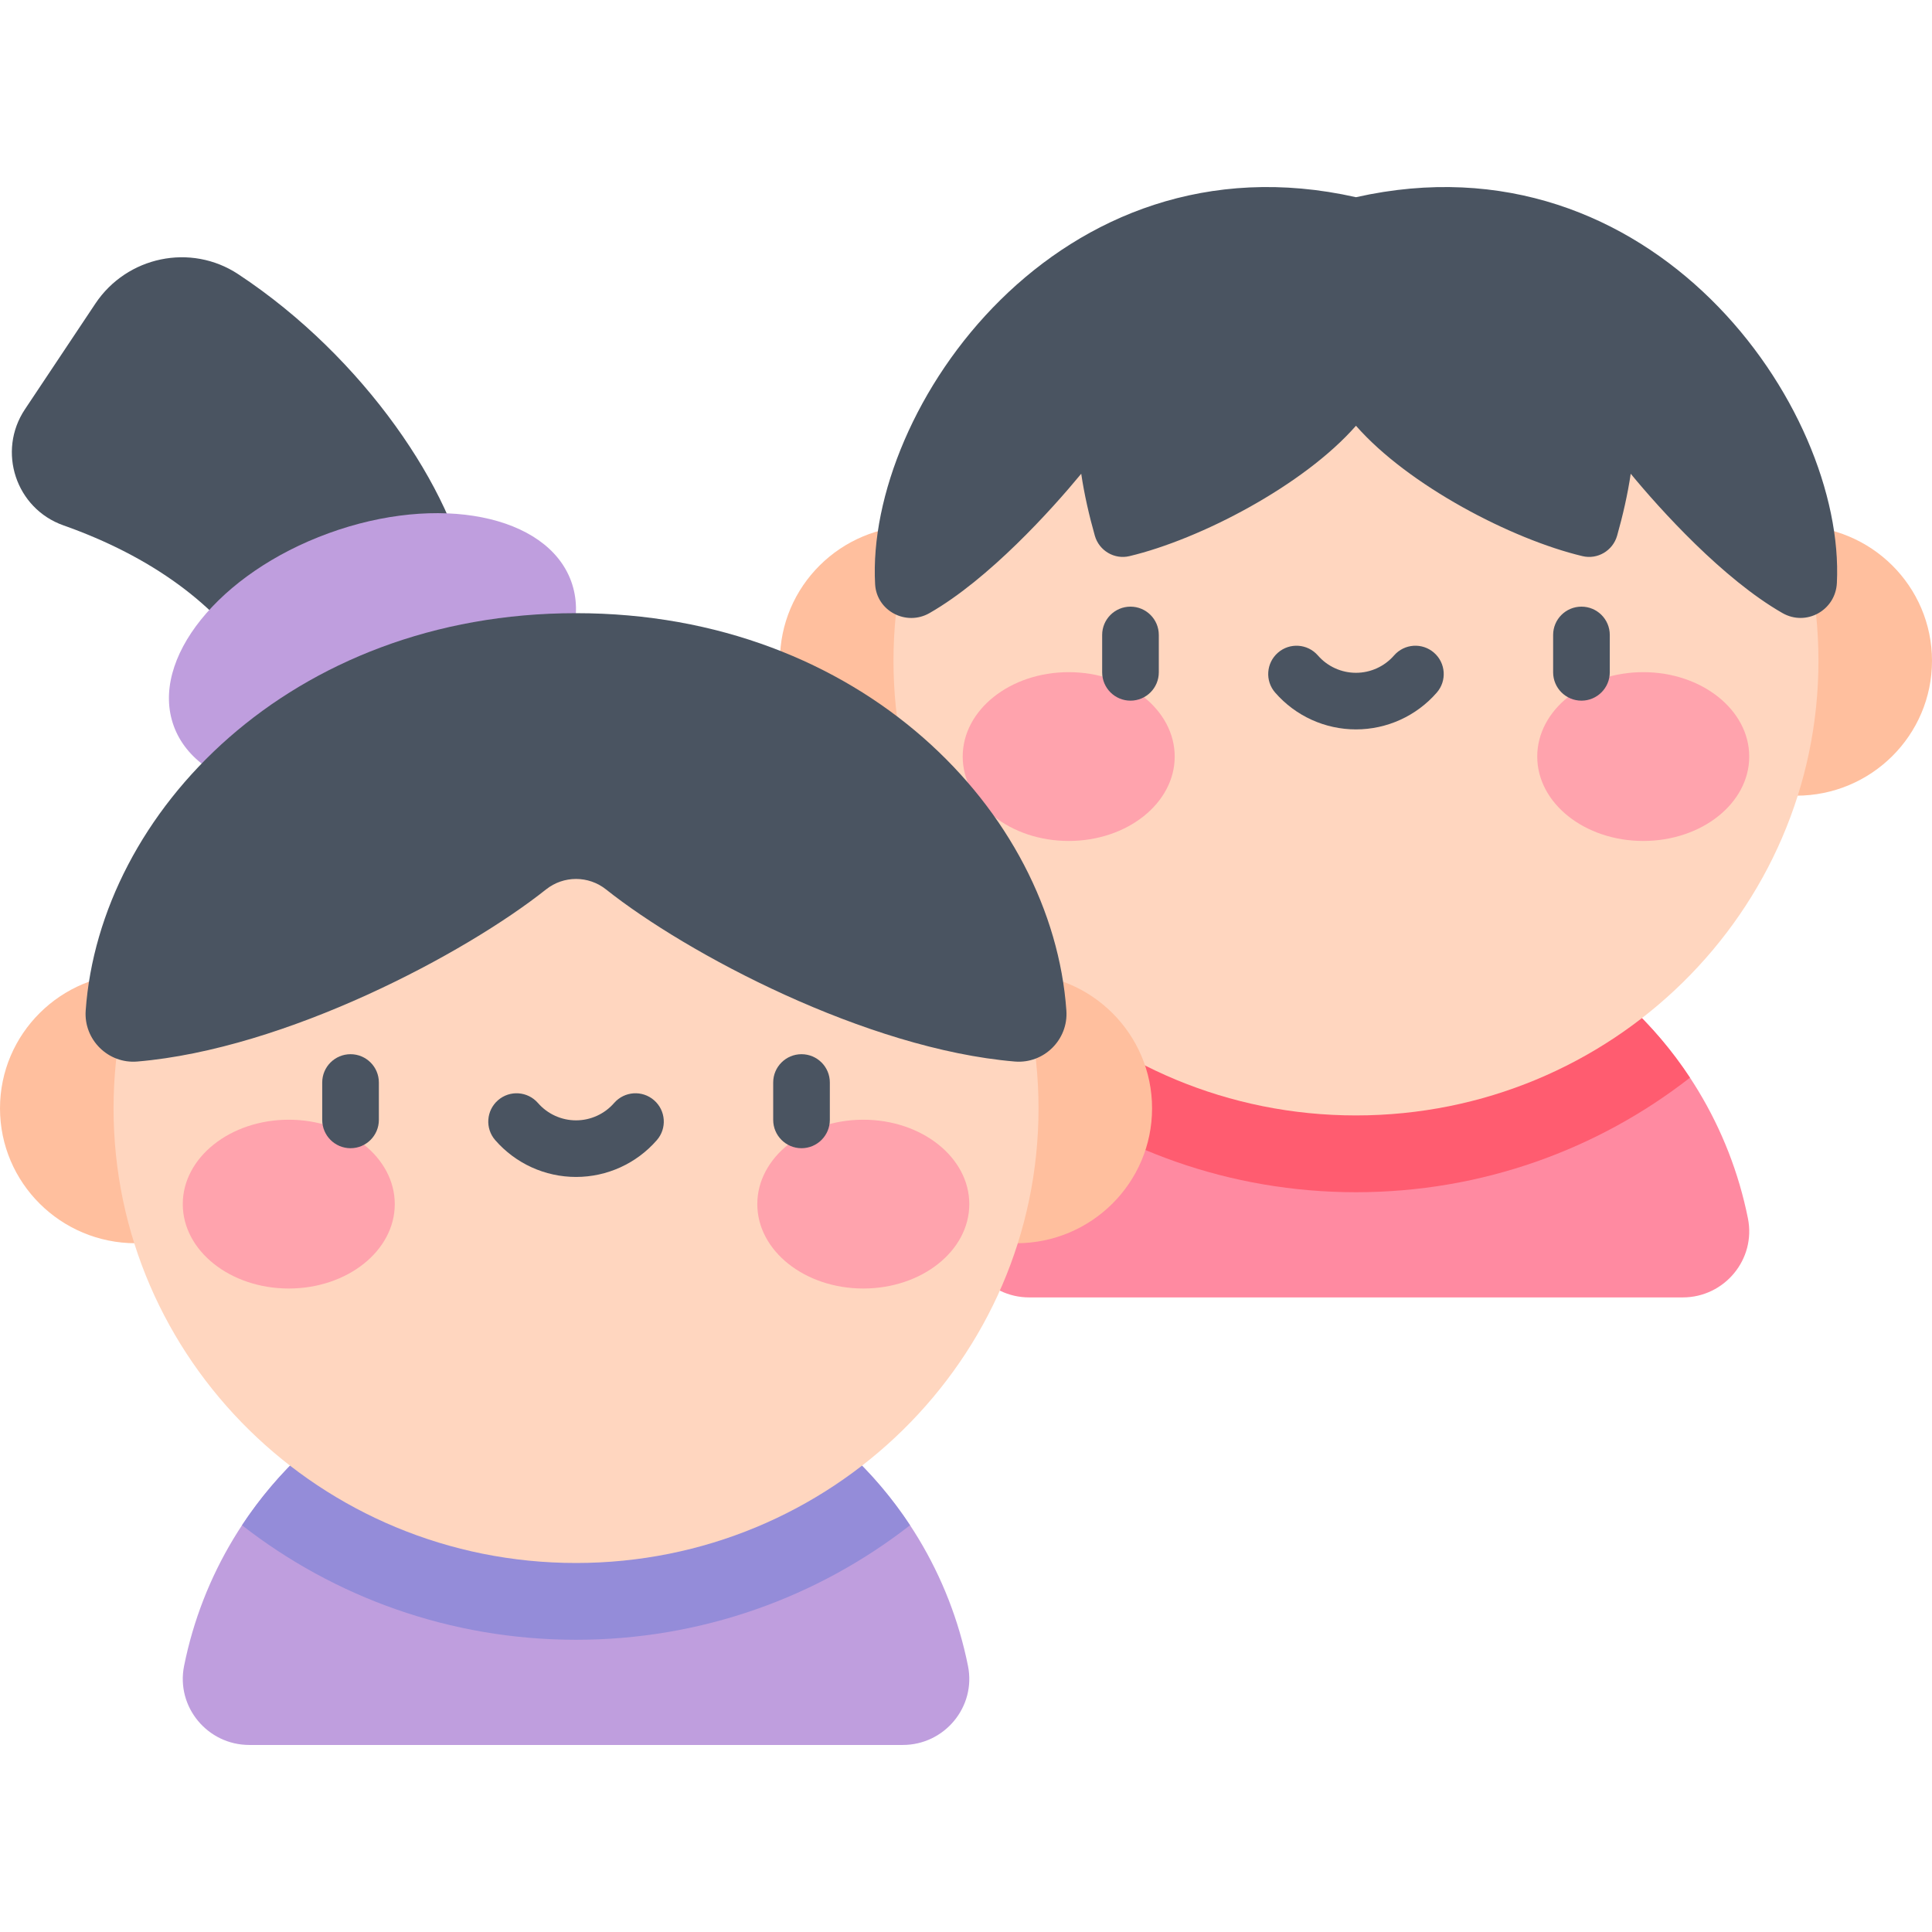 <?xml version="1.0" encoding="UTF-8"?>
<svg id="Ebene_1" data-name="Ebene 1" xmlns="http://www.w3.org/2000/svg" viewBox="0 0 250 250">
  <defs>
    <style>
      .cls-1 {
        fill: #4a5461;
      }

      .cls-1, .cls-2, .cls-3, .cls-4, .cls-5, .cls-6, .cls-7, .cls-8 {
        stroke-width: 0px;
      }

      .cls-2 {
        fill: #948cd9;
      }

      .cls-3 {
        fill: #bf9ede;
      }

      .cls-4 {
        fill: #ff8aa1;
      }

      .cls-5 {
        fill: #ff5c70;
      }

      .cls-6 {
        fill: #ffa3ad;
      }

      .cls-7 {
        fill: #ffbf9e;
      }

      .cls-8 {
        fill: #ffd6bf;
      }
    </style>
  </defs>
  <path class="cls-4" d="m133.181,167.885c-5.398,0-9.5-4.926-8.438-10.222,4.744-23.677,25.648-41.506,50.717-41.506,25.074,0,45.978,17.83,50.722,41.506,1.062,5.296-3.04,10.222-8.438,10.222h-84.564Z"/>
  <path class="cls-5" d="m132.241,139.455c11.892,9.273,26.91,14.818,43.222,14.818,16.307,0,31.324-5.546,43.217-14.818-9.25-14.034-25.148-23.302-43.217-23.302s-33.972,9.267-43.222,23.302"/>
  <path class="cls-7" d="m136.049,85.506c0-9.637-7.864-17.455-17.563-17.455s-17.563,7.818-17.563,17.455,7.864,17.455,17.563,17.455,17.563-7.818,17.563-17.455"/>
  <path class="cls-7" d="m214.874,85.506c0-9.637,7.864-17.455,17.563-17.455s17.563,7.818,17.563,17.455-7.864,17.455-17.563,17.455-17.563-7.818-17.563-17.455"/>
  <path class="cls-8" d="m235.307,85.506c0,32.489-26.796,58.83-59.848,58.83s-59.842-26.341-59.842-58.83,26.79-58.83,59.842-58.83,59.848,26.341,59.848,58.83"/>
  <path class="cls-6" d="m152.006,97.898c0,6.034-6.142,10.921-13.716,10.921s-13.716-4.886-13.716-10.921,6.142-10.921,13.716-10.921,13.716,4.886,13.716,10.921"/>
  <path class="cls-6" d="m198.918,97.898c0,6.034,6.142,10.921,13.716,10.921s13.716-4.886,13.716-10.921-6.142-10.921-13.716-10.921-13.716,4.886-13.716,10.921"/>
  <path class="cls-1" d="m146.284,90.665c-2.023,0-3.665-1.642-3.665-3.665v-4.841c0-2.023,1.642-3.659,3.665-3.659s3.665,1.636,3.665,3.659v4.841c0,2.023-1.642,3.665-3.665,3.665"/>
  <path class="cls-1" d="m204.64,90.665c-2.023,0-3.665-1.642-3.665-3.665v-4.841c0-2.023,1.642-3.659,3.665-3.659s3.665,1.636,3.665,3.659v4.841c0,2.023-1.642,3.665-3.665,3.665"/>
  <path class="cls-1" d="m175.462,94.384c-4.006,0-7.818-1.733-10.455-4.761-1.33-1.523-1.17-3.835.358-5.165,1.523-1.33,3.835-1.17,5.165.352,1.244,1.432,3.046,2.25,4.932,2.25s3.688-.818,4.932-2.25c1.33-1.523,3.642-1.682,5.165-.352,1.528,1.33,1.688,3.642.358,5.165-2.636,3.028-6.449,4.761-10.455,4.761"/>
  <path class="cls-1" d="m175.462,25.517c-38.449-8.648-63.473,27.381-62.223,50.08.193,3.466,4.023,5.46,7.034,3.739,7.705-4.409,15.813-13.392,19.637-18.034.386,2.631,1.028,5.432,1.761,8.017.551,1.938,2.534,3.114,4.489,2.642,9.154-2.182,22.534-9.148,29.302-16.87,6.767,7.722,20.148,14.688,29.302,16.87,1.955.472,3.938-.705,4.489-2.642.733-2.585,1.375-5.386,1.761-8.017,3.824,4.642,11.932,13.62,19.637,18.029,3.068,1.756,6.864-.352,7.04-3.886,1.136-22.705-23.864-58.558-62.228-49.927"/>
  <path class="cls-3" d="m32.257,225.797c-5.398,0-9.5-4.926-8.438-10.222,4.744-23.677,25.648-41.506,50.717-41.506,25.074,0,45.978,17.83,50.722,41.506,1.063,5.296-3.04,10.222-8.438,10.222H32.257Z"/>
  <path class="cls-2" d="m31.318,197.368c11.892,9.273,26.91,14.818,43.222,14.818,16.307,0,31.324-5.546,43.217-14.818-9.25-14.034-25.148-23.302-43.217-23.302s-33.972,9.267-43.222,23.302"/>
  <path class="cls-7" d="m35.126,143.42c0-9.637-7.864-17.455-17.563-17.455S0,133.783,0,143.42s7.864,17.455,17.563,17.455,17.563-7.818,17.563-17.455"/>
  <path class="cls-7" d="m113.951,143.42c0-9.637,7.864-17.455,17.563-17.455s17.563,7.818,17.563,17.455-7.864,17.455-17.563,17.455-17.563-7.818-17.563-17.455"/>
  <path class="cls-8" d="m134.384,143.42c0,32.489-26.796,58.83-59.848,58.83s-59.842-26.341-59.842-58.83,26.79-58.83,59.842-58.83,59.848,26.341,59.848,58.83"/>
  <path class="cls-6" d="m51.083,155.812c0,6.034-6.142,10.921-13.716,10.921s-13.716-4.886-13.716-10.921,6.142-10.921,13.716-10.921,13.716,4.886,13.716,10.921"/>
  <path class="cls-6" d="m97.995,155.812c0,6.034,6.142,10.921,13.716,10.921s13.716-4.886,13.716-10.921-6.142-10.921-13.716-10.921-13.716,4.886-13.716,10.921"/>
  <path class="cls-1" d="m45.36,148.578c-2.023,0-3.665-1.642-3.665-3.665v-4.841c0-2.023,1.642-3.659,3.665-3.659s3.665,1.636,3.665,3.659v4.841c0,2.023-1.642,3.665-3.665,3.665"/>
  <path class="cls-1" d="m103.716,148.578c-2.023,0-3.665-1.642-3.665-3.665v-4.841c0-2.023,1.642-3.659,3.665-3.659s3.665,1.636,3.665,3.659v4.841c0,2.023-1.642,3.665-3.665,3.665"/>
  <path class="cls-1" d="m74.539,152.297c-4.006,0-7.818-1.733-10.455-4.761-1.33-1.523-1.17-3.835.358-5.165,1.523-1.33,3.835-1.17,5.165.352,1.244,1.432,3.046,2.25,4.932,2.25s3.688-.818,4.932-2.25c1.33-1.523,3.642-1.682,5.165-.352,1.528,1.33,1.688,3.642.358,5.165-2.636,3.028-6.449,4.761-10.455,4.761"/>
  <path class="cls-1" d="m60.696,75.464c-2-11.813-13.449-29.154-29.87-39.984-6.136-4.051-14.409-2.307-18.489,3.813l-9.114,13.676c-3.619,5.432-1.176,12.835,4.983,15.012,11.307,3.994,20.091,10.318,24.989,18.398l27.5-10.915Z"/>
  <path class="cls-3" d="m73.91,75.222c3.131,8.602-5.841,19.773-20.046,24.938-14.199,5.171-28.25,2.386-31.381-6.222-3.131-8.602,5.841-19.767,20.04-24.938,14.205-5.171,28.256-2.381,31.387,6.222"/>
  <path class="cls-1" d="m74.539,79.344c36.961,0,61.632,25.773,63.45,51.421.267,3.767-2.909,6.909-6.671,6.597-19.239-1.625-42.444-13.955-52.893-22.267-2.278-1.813-5.494-1.813-7.773,0-10.455,8.313-33.654,20.642-52.893,22.267-3.761.313-6.938-2.83-6.671-6.597,1.818-25.648,26.489-51.421,63.45-51.421"/>
</svg>